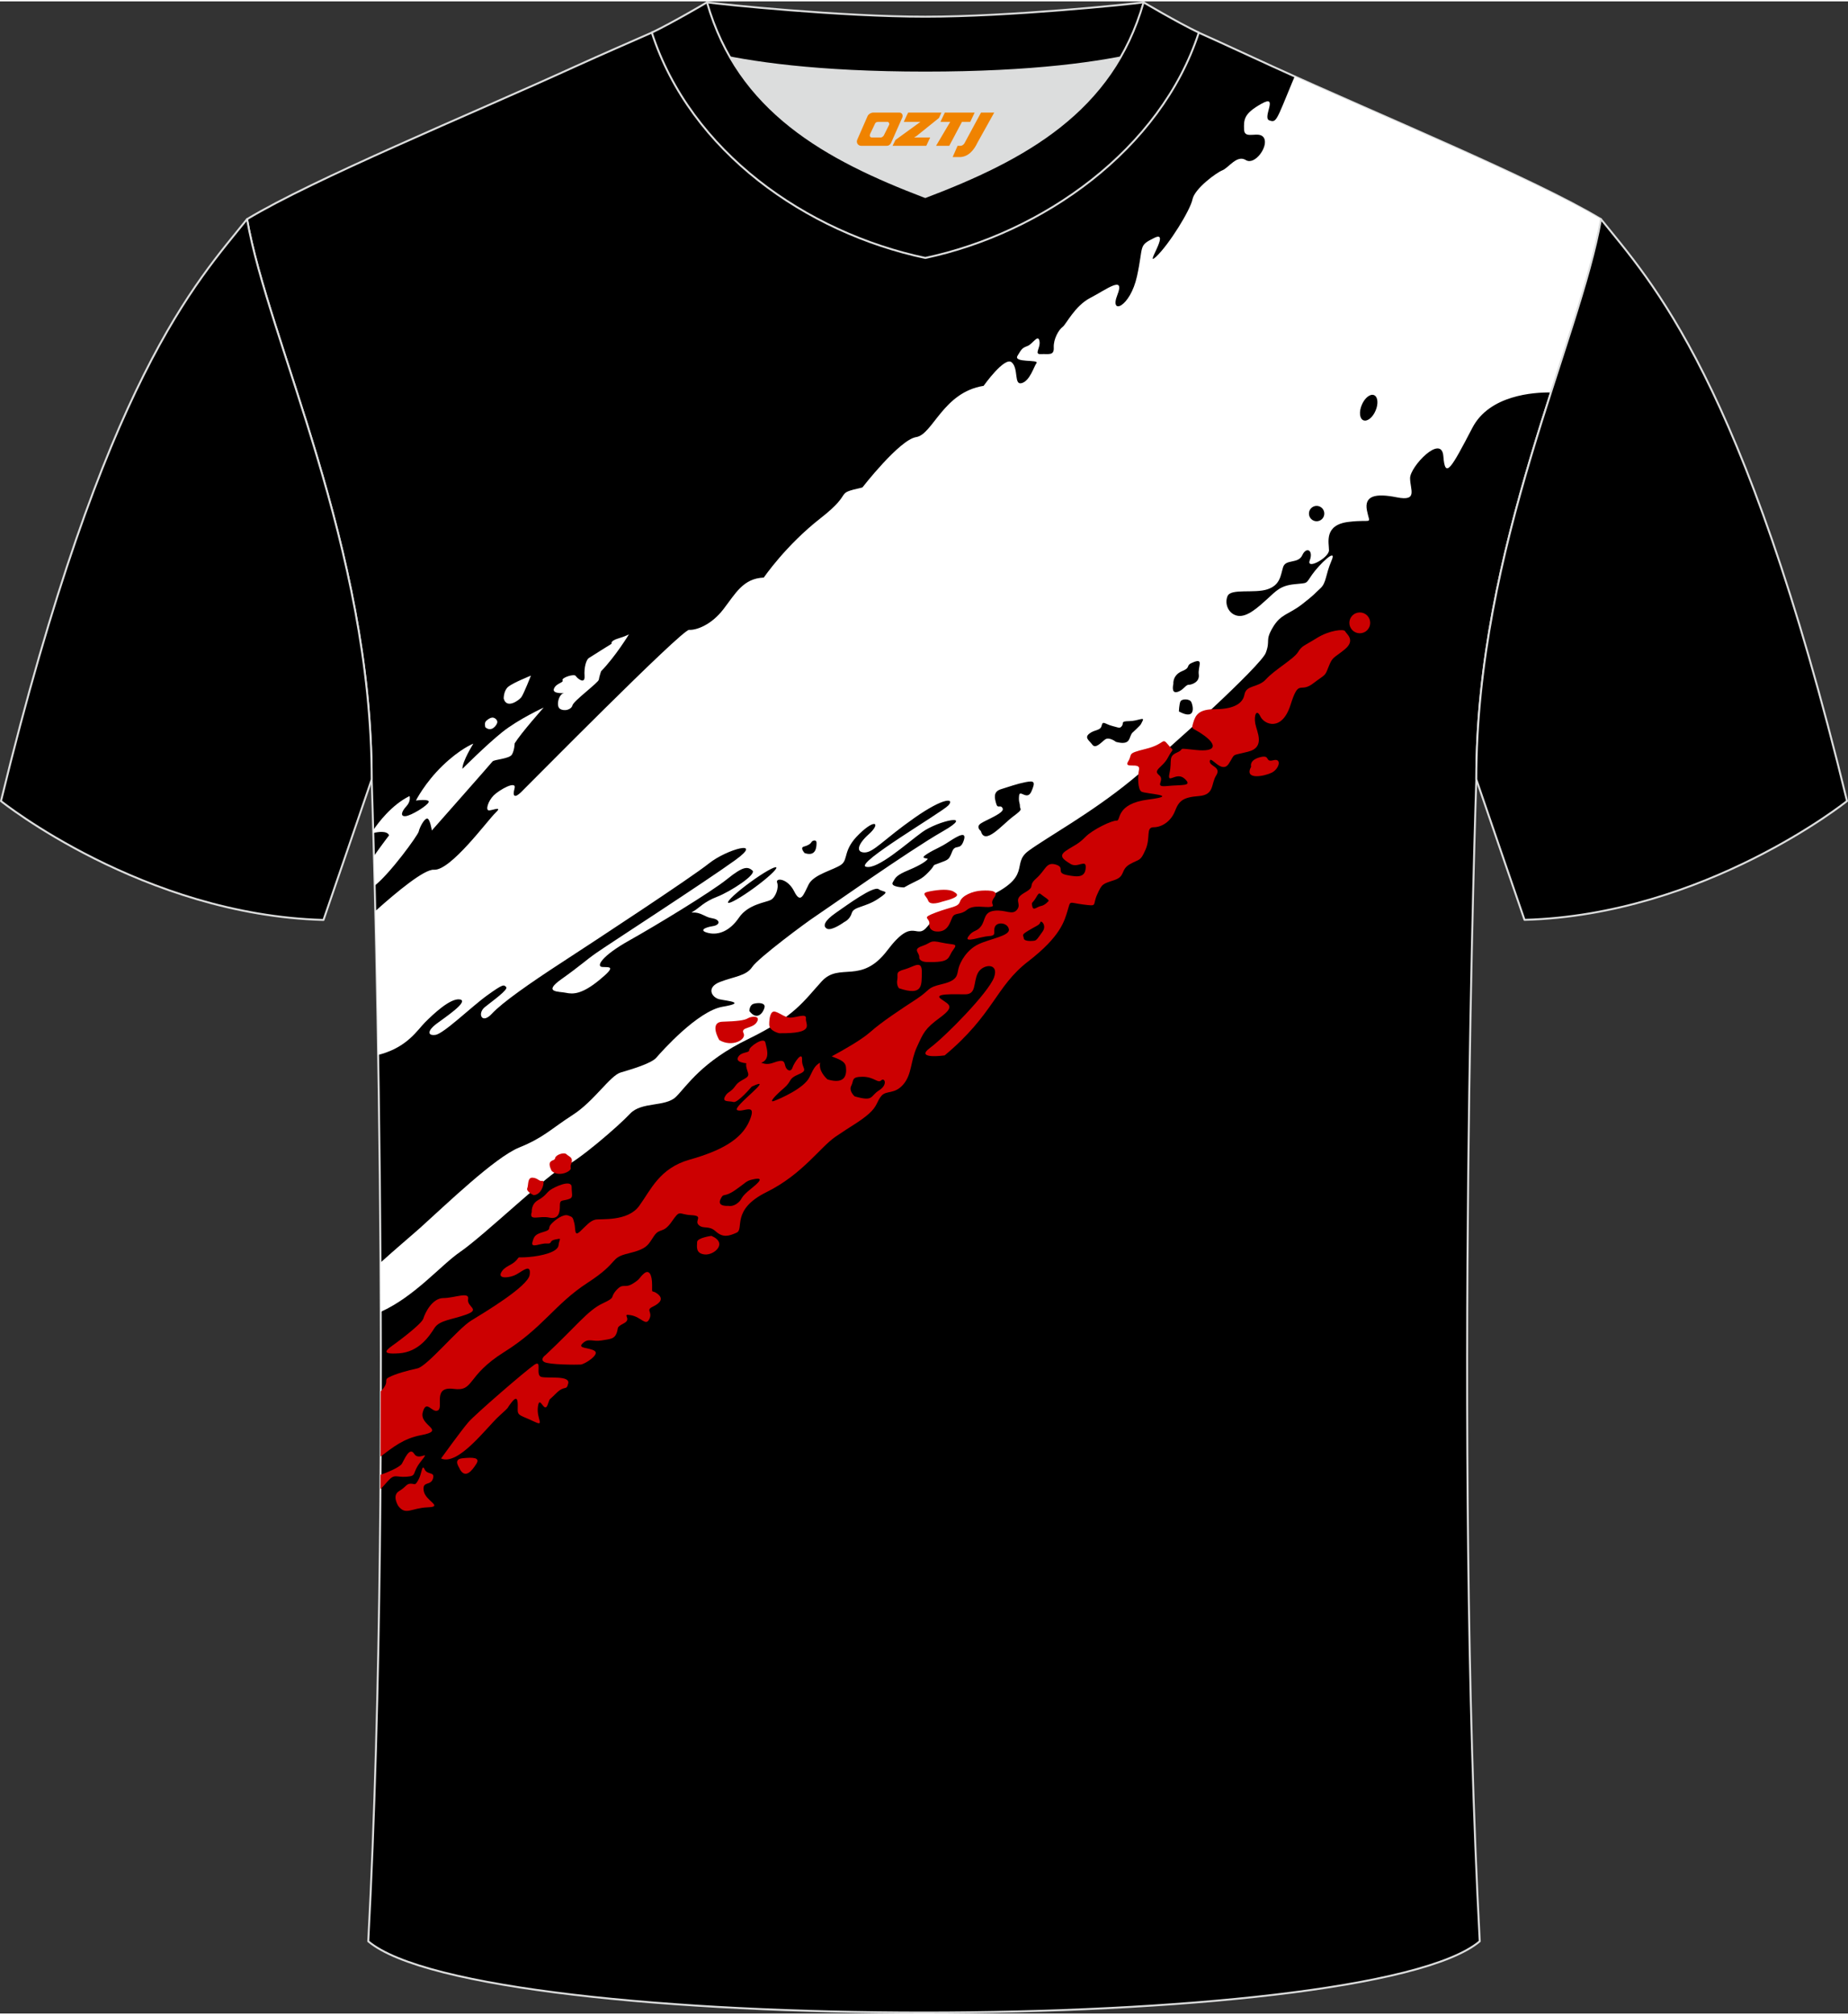 <?xml version="1.0" encoding="utf-8"?>
<!-- Generator: Adobe Illustrator 24.0.1, SVG Export Plug-In . SVG Version: 6.00 Build 0)  -->
<svg xmlns="http://www.w3.org/2000/svg" xmlns:xlink="http://www.w3.org/1999/xlink" version="1.1" id="图层_1" x="0px" y="0px" width="378px" height="412px" viewBox="0 0 378.07 411.51" enable-background="new 0 0 378.07 411.51" xml:space="preserve">
<rect x="0" y="0" width="378.07" height="411.51" fill="#333333" stroke="none"/>
<g>
	
		<path fill-rule="evenodd" clip-rule="evenodd" stroke="#DCDDDD" stroke-width="0.4" stroke-linecap="round" stroke-linejoin="round" stroke-miterlimit="22.926" d="   M75.34,396.74c5.36-100.98,0.7-237.62,0.7-237.62c0-47.61-21.24-89.91-25.5-114.58c13.63-8.23,45.28-21.25,67.14-31.22   c5.55-2.52,11.68-5.18,15.66-6.93c17.52-0.32,25.34,1.25,55.54,1.25l0.32,0c30.2,0,38.53-1.57,56.04-1.25   c3.98,1.76,9.6,4.41,15.15,6.93c21.87,9.98,53.51,23,67.14,31.22c-4.27,24.66-25.5,66.97-25.5,114.58c0,0-4.66,136.64,0.7,237.62   C279.66,416.17,98.41,416.17,75.34,396.74z"/>
	<g>
		<path fill-rule="evenodd" clip-rule="evenodd" fill="#FFFFFF" d="M115.39,141.46c0,0-2.53,0.22-2.05-0.92    c0.48-1.14,2.01-1.18,1.75-1.7c-0.26-0.52,2.4-1.4,2.71-0.87c0.31,0.52,1.92,1.79,1.79,0c-0.13-1.79,0.35-3.32,0.87-3.67    c0.52-0.35,4.67-2.93,4.67-2.93s-0.33-0.57,1.27-1.05c1.59-0.48,2.27-0.87,2.27-0.87s-2.69,4.45-5.7,7.55c0,0-0.39,1.14-0.46,1.72    c-0.07,0.59-5.17,4.34-5.39,5.24c-0.22,0.89-1.64,1.29-2.53,0.74C113.68,144.17,114.29,141.64,115.39,141.46z"/>
		<path fill-rule="evenodd" clip-rule="evenodd" fill="#FFFFFF" d="M103.05,142.58c0,0-0.04-1.64,0.96-2.44    c1-0.81,4.61-2.25,4.61-2.25s-1.46,3.73-1.96,4.41C106.15,142.97,103.64,144.78,103.05,142.58z"/>
		<path fill-rule="evenodd" clip-rule="evenodd" fill="#FFFFFF" d="M99.28,148.44c0,0-0.16-0.69,0.02-1.06    c0.19-0.37,0.99-0.92,1.47-0.91c0.48,0.01,1.04,0.51,0.97,0.99C101.68,147.95,100.58,149.59,99.28,148.44z"/>
		<path fill-rule="evenodd" clip-rule="evenodd" fill="#FFFFFF" d="M94.6,156.95c0,0,4.89-4.89,8.16-7.51    c3.27-2.62,8.47-5.02,8.47-5.02s-4.63,5.2-5.94,7.33c0,0-0.02,1.35-0.55,2.27c-0.52,0.92-3.67,1-3.99,1.44    c-0.33,0.44-12.4,14.1-12.4,14.1s-0.39-2.53-1-2.44c-0.61,0.09-1.51,1.83-1.68,2.64c-0.17,0.79-5.91,8.67-9.01,11.07    c-0.05-2.16-0.11-4.18-0.16-6.05c1.63-2.32,3.1-4.23,3.1-4.23c-0.42-1.01-2.34-0.69-3.23-0.47l-0.02-0.57    c1.02-1.52,3.75-5.17,7.44-6.99c0,0,0.33,1.05-0.66,2.1c-0.98,1.05-1.31,2.12-0.15,2.01c1.16-0.11,4.43-2.12,4.71-2.86    c0.28-0.74-2.6-0.33-2.6-0.33s1.83-3.64,5.46-7.14c3.62-3.49,6.29-4.5,6.29-4.5S94.57,155.43,94.6,156.95z"/>
		<path fill-rule="evenodd" clip-rule="evenodd" fill="#FFFFFF" d="M76.78,186.05c4.44-3.98,10.05-8.61,11.99-8.46    c3.41,0.26,11-10.13,12.57-11.61c1.57-1.48-0.44-0.57-1.27-0.52c-0.83,0.04-0.22-1.92,0.92-3.06c1.13-1.13,4.76-3.19,4.28-1.44    c-0.48,1.75,0.09,1.96,1.31,0.79c1.22-1.18,32.92-33.31,34.4-33.22c1.48,0.09,4.52-0.98,7.01-4.21c2.49-3.23,4.04-6.31,8.27-6.48    c0,0,4.45-6.55,11.61-12.14c7.16-5.59,2.44-4.89,8.56-6.29c0,0,7.6-9.78,11-10.3c3.41-0.52,5.5-9.17,13.8-10.48    c0,0,4.32-6.11,5.76-4.8c1.44,1.31,0.39,4.72,2.05,4.24c1.66-0.48,2.45-3.32,3.01-4.1c0.57-0.79-4.76,0-3.89-1.48    c0.87-1.48,1-1.61,2.05-2.01c1.05-0.39,2.14-2.49,2.44-1.05c0.31,1.44-1.22,2.79,0.31,2.71c1.53-0.09,2.71,0.39,2.62-1.35    c-0.09-1.75,1.05-3.67,1.79-4.19c0.74-0.52,2.49-4.32,5.72-5.98c3.23-1.66,7.16-4.76,5.5-0.57c-1.66,4.19,2.62,2.53,4.02-3.84    c1.4-6.37,0.18-6.2,3.58-7.86c3.4-1.66-2.27,6.29,0.35,3.84c2.62-2.44,6.99-9.52,7.42-11.7c0.44-2.18,4.8-5.41,6.11-5.94    c1.31-0.52,2.97-3.23,4.8-2.1c1.83,1.14,4.63-2.71,3.75-4.45c-0.87-1.75-4.02,0.44-4.1-1.75c-0.09-2.18,0-3.32,3.58-5.33    c3.58-2.01,0.09,2.88,1.57,3.41c1.48,0.52,1.4,0.17,4.8-8.03c0.13-0.31,0.26-0.62,0.4-0.93c21.51,9.66,49.92,21.51,62.64,29.18    c-1.64,9.45-5.76,21.49-10.23,35.43c-3.5-0.04-12.56,0.52-16.05,7.22c-4.37,8.38-5.59,10.56-5.94,5.85    c-0.35-4.71-6.81,2.1-6.81,4.45c0,2.36,1.66,4.8-2.71,3.93c-4.37-0.87-6.72-0.35-6.11,2.71c0.61,3.06,1.35,1.7-3.75,2.31    c-5.11,0.61-4.02,4.28-4.02,5.81c0,1.53-4.72,4.1-3.93,2.05c0.79-2.05-0.7-2.88-1.53-1.05c-0.83,1.83-3.41,0.74-3.93,2.45    c-0.52,1.7-0.57,3.67-3.23,4.54c-2.66,0.87-7.42-0.22-8.12,1.35c-0.7,1.57,0.17,3.75,2.1,4.06c1.92,0.31,4.19-1.79,6.02-3.45    c1.83-1.66,2.66-2.71,5.54-3.01c2.88-0.31,2.23,0.04,3.62-1.96c1.4-2.01,5.24-5.76,3.97-2.84c-1.27,2.93-1,4.5-2.31,5.68    c-1.31,1.18-0.87,1-3.67,3.19c-2.79,2.18-4.37,1.96-6.02,4.76c-1.66,2.79-0.44,2.58-1.44,5.2c-1,2.62-19.52,19.52-27.63,26.15    c-8.12,6.64-17.03,11.52-20.87,14.32c-3.84,2.79,1.22,5.24-9.08,9.78c-10.3,4.54-9.17,2.62-11.61,5.68    c-2.44,3.06-2.79-2.27-8.21,4.89c-5.41,7.16-9.78,2.36-13.45,6.37c-3.67,4.02-5.5,7.16-15.02,11.79    c-9.52,4.63-12.57,9.6-14.76,11.79c-2.18,2.18-7.07,0.96-9.43,3.49c-2.36,2.53-10.87,9.87-13.58,10.87    c-2.71,1-16.24,14.01-21.22,17.42c-3.91,2.68-9.28,9.13-16.24,12.24c-0.01-3.39-0.03-6.74-0.05-10.05    c3.19-2.89,6.43-5.6,8.17-7.16c5.24-4.71,15.28-14.41,20.26-16.42c4.98-2.01,6.55-3.84,10.91-6.64c4.37-2.79,7.64-8.03,9.82-8.69    c2.18-0.65,6.29-1.83,7.33-3.06c1.05-1.22,8.43-9.52,13.53-10.39c5.11-0.87,0.87-1.18-0.66-1.53c-1.53-0.35-2.79-2.4,0.13-3.54    c2.93-1.13,5.37-1.22,6.59-3.06c1.22-1.83,11.09-9.17,12.97-10.39c1.88-1.22,19.08-13.4,25.98-17.33c6.9-3.93-0.94-2.21-4.19,0.15    c-3.25,2.36-9.15,7.73-11.5,7.07c-2.36-0.66,15.5-11.09,16.85-12.53c1.35-1.44-0.7-1.83-6.98,2.58s-8.29,7.03-10.13,7.03    c-1.83,0-1.48-1.66,0.87-3.75c2.36-2.1,1.48-3.36-1.96-0.04c-3.45,3.32-2.18,5.19-3.71,6.29c-1.53,1.09-5.59,1.96-6.64,4.02    c-1.05,2.05-1.62,4.15-2.97,1.44c-1.35-2.71-3.89-2.84-3.49-1.79c0.39,1.05-0.31,3.01-1.31,3.54c-1,0.52-4.63,0.87-6.5,3.62    c-1.88,2.75-4.19,3.62-6.24,3.14c-2.05-0.48-0.79-1.14,0.87-1.4c1.66-0.26,1.48-1.31,0.09-1.57c-1.4-0.26-1.18-0.39-2.62-0.96    s-2.4,0.09-1.31-0.57c1.09-0.65,2.05-1.88,4.76-2.92c2.71-1.05,8.16-4.58,7.2-5.37c-0.96-0.79-1.79-0.96-5.15,1.75    c-3.36,2.71-14.67,9.56-20.13,12.62c-5.46,3.06-6.81,5.28-5.41,5.37c1.4,0.09,3.01-0.31-0.61,2.66c-3.62,2.97-5.41,2.92-6.85,2.62    c-1.44-0.31-4.85,0-0.92-2.79c3.93-2.79,4.89-3.8,7.2-5.41c2.31-1.62,22.4-14.62,28.38-18.95c5.98-4.32-1.75-2.23-5.41,0.7    c-3.67,2.93-23.27,15.8-29.99,20.17c-6.72,4.37-12.31,8.29-14.41,10.56c-2.1,2.27-3.01-0.09-1.44-1.35    c1.57-1.27,4.85-3.58,4.37-4.1c-0.48-0.52-0.61-0.66-3.84,1.66c-3.23,2.31-8.95,7.9-10.65,8.12c-1.7,0.22-1.57-0.92,0.17-2.23    c1.75-1.31,6.81-4.67,4.85-5.02c-1.96-0.35-5.59,3.14-7.12,4.67c-1.53,1.53-3.54,4.93-8.95,6.5c-0.24,0.07-0.46,0.13-0.68,0.18    C77.18,204.3,76.98,194.36,76.78,186.05L76.78,186.05z M158.82,177.12c-0.23-0.31-2.62,1.05-5.35,3.04    c-2.73,1.99-4.75,3.86-4.52,4.17c0.23,0.31,2.62-1.05,5.35-3.04C157.03,179.3,159.05,177.43,158.82,177.12L158.82,177.12z     M164.61,174.18c2.4,0.83,2.44-1.35,2.44-2.1c0-0.74-0.87-0.48-1.05-0.13c-0.17,0.35-0.74,0.7-1.57,0.92    C163.61,173.09,164.61,174.18,164.61,174.18L164.61,174.18z M153.31,206.49c1.61,2.12,2.88,0.26,3.1-0.74c0.22-1-1.35-1-2.23-0.74    C153.31,205.26,153.31,206.49,153.31,206.49L153.31,206.49z M281.11,80.53c-0.78-0.33-1.9,0.55-2.5,1.97    c-0.61,1.42-0.47,2.84,0.31,3.17c0.78,0.33,1.9-0.55,2.5-1.97C282.03,82.28,281.89,80.86,281.11,80.53L281.11,80.53z     M269.36,103.18c-0.87,0-1.57,0.7-1.57,1.57c0,0.87,0.7,1.57,1.57,1.57c0.87,0,1.57-0.7,1.57-1.57    C270.93,103.88,270.23,103.18,269.36,103.18L269.36,103.18z M241.18,145.22c3.65,1.96,2.88-1.27,2.53-1.94    c-0.35-0.68-1.96-0.7-2.23-0.07C241.23,143.84,241.18,145.22,241.18,145.22L241.18,145.22z M240.05,139.59    c0,0-0.52,1.96,0.74,1.66c1.27-0.31,1.75-1.48,2.36-1.48c0.61,0,2.31-0.52,2.1-2.1c-0.22-1.57,1.05-3.32-0.96-2.58    c-2.01,0.74-0.44,1.05-2.44,1.88C239.83,137.8,240.05,139.59,240.05,139.59L240.05,139.59z M228.31,151.44    c2.64,0.7,2.66-0.5,3.01-1.27c0.35-0.76,0.15-0.35,1.2-1.4c1.05-1.05,0.72-0.63,1.22-1.59c0.5-0.96-0.9,0-2.73,0.02    c-1.83,0.02-1.05,0.39-1.48,0.98c-0.44,0.59-0.61,0.35-2.01,0c-1.4-0.35-1.9-1.16-2.14-0.07c-0.24,1.09-1.37,0.76-2.49,1.62    c-1.11,0.85-0.09,1.38,0.59,2.29c0.68,0.92,1.83-0.52,2.64-1.09C226.93,150.37,228.31,151.44,228.31,151.44L228.31,151.44z     M200.67,169.68c0.79,3.06,4.37-1.31,6.59-2.97c2.23-1.66,1.4-1.35,1.4-2.1c0-0.74-0.31-0.83-0.17-2.18    c0.13-1.35,1.66,1.14,2.53-0.87c0.87-2.01,0.57-2.23-1.22-1.88c-1.79,0.35-3.32,0.92-5.02,1.44c-1.7,0.52-1.27,1.92-0.96,3.01    c0.31,1.09,0.87,0,1.31,0.92c0.44,0.92-3.32,2.31-4.45,3.06C199.54,168.85,200.67,169.68,200.67,169.68L200.67,169.68z     M172.73,188.28c0,0,1.14-0.48,1.53-1.83c0.39-1.35,2.75-1.14,5.41-2.92c2.66-1.79,1.14-1.22,0.09-1.96    c-1.05-0.74-6.5,3.27-8.78,4.85c-2.27,1.57-2.75,2.71-1.79,3.23C170.16,190.16,172.73,188.28,172.73,188.28L172.73,188.28z     M184.96,181.21c2.92-1.66,3.36-1.4,5.06-3.19c1.7-1.79,0.31-1.09,2.14-1.79c1.83-0.7,1.96-0.61,2.62-2.31    c0.65-1.7,1.62-0.13,2.36-2.23c0.74-2.1-1.09-1.09-3.01,0.17c-1.92,1.27-2.71,1.4-4.45,2.49c-1.75,1.09,0.17,0.79,0.09,1.05    c-0.09,0.26-1.18,1.14-3.8,2.23c-2.62,1.09-2.75,1.53-3.32,2.53C182.08,181.17,184.96,181.21,184.96,181.21z"/>
		<path fill-rule="evenodd" clip-rule="evenodd" fill="#FFFFFF" d="M165.4,168.24c0,0-1.27,1.22-0.87,1.7    c0.39,0.48,0.48,0.61,3.67-1.05c3.19-1.66,18.07-8.91,19.82-12c1.75-3.1-1.88-1.4-3.67,0.04S179.24,159.99,165.4,168.24z"/>
		<path fill-rule="evenodd" clip-rule="evenodd" fill="#CC0001" d="M147.15,212.42c0,0-2.18-3.67,0.7-3.75    c2.88-0.09,4.45-0.26,5.15-0.7c0.7-0.44,2.71-0.61,1.83,0.79c-0.87,1.4-3.36,0.95-2.71,2.27    C152.78,212.35,149.74,213.98,147.15,212.42z"/>
		<path fill-rule="evenodd" clip-rule="evenodd" fill="#CC0001" d="M108.79,247.59c0,0-0.17-1.62,1.31-2.44    c1.48-0.83,1.62-1.4,2.4-2.01c0.79-0.61,4.45-2.36,4.45-0.65c0,1.7,0.48,2.18-0.79,2.53c-1.27,0.35-1.62,0.04-1.62,1.27    s-0.13,2.88-2.18,2.44C110.31,248.29,108.13,249.56,108.79,247.59z"/>
		<path fill-rule="evenodd" clip-rule="evenodd" fill="#CC0001" d="M80.93,274.44c0,0,5.33-3.89,5.68-5.06    c0.35-1.18,1.83-4.19,4.1-4.19c2.27,0,5.37-1.4,5.06,0.22c-0.31,1.62,2.62,2.05-0.35,3.14c-2.97,1.09-5.5,1.13-6.55,2.79    c-1.05,1.66-3.19,4.89-7.25,5.15C77.57,276.76,79.1,275.75,80.93,274.44z"/>
		<path fill-rule="evenodd" clip-rule="evenodd" fill="#CC0001" d="M109.18,244.15c0,0-1.59-0.74-1.31-1.42    c0.28-0.68,0-2.2,1.07-2.16c1.07,0.04,1.4,0.84,2.01,0.65C111.55,241.03,111.05,244.02,109.18,244.15z"/>
		<path fill-rule="evenodd" clip-rule="evenodd" fill="#CC0001" d="M112.87,239.19c0,0-0.74-1.31-0.28-1.83    c0.46-0.52,0.89-0.26,1-0.85c0.11-0.59,1.77-1.22,2.29-0.74c0.52,0.48,1.18,0.59,1.11,1.38c-0.07,0.79-0.37,0.74-0.22,1.44    C116.93,239.28,114.29,240.55,112.87,239.19z"/>
		<path fill-rule="evenodd" clip-rule="evenodd" fill="#CC0001" d="M153.75,217.23c0,0-3.36,0.04-2.79-1.22    c0.57-1.27,2.36-0.87,2.31-1.53c-0.04-0.66,3.06-2.84,3.32-1.53C156.85,214.26,158.2,217.58,153.75,217.23z"/>
		<path fill-rule="evenodd" clip-rule="evenodd" fill="#CC0001" d="M159.42,211.03c0,0-2.05-0.44-2.05-1.79    c0-1.35,0.26-2.88,1.22-2.62c0.96,0.26,1.96,1.18,3.06,1.22c1.09,0.04,3.41-1,3.23,0.17C164.71,209.2,166.98,211.12,159.42,211.03    z"/>
		<path fill-rule="evenodd" clip-rule="evenodd" fill="#CC0001" d="M153.79,221.95c0,0-2.88,3.4-3.75,3.14    c-0.87-0.26-2.31,0.09-1.75-1.05c0.57-1.13,1.18-0.83,2.18-2.27c1-1.44,2.93-1.4,2.58-2.58s-1-2.58,0.79-2.58    c1.79,0,2.27,1.22,4.41,0.44c2.14-0.79,2.18-0.22,2.4,0.66c0.22,0.87,1.13,1.4,1.48,0.35c0.35-1.05,2.05-3.49,1.96-1.62    c-0.09,1.88,1.44,2.1-0.74,3.01c-2.18,0.92-1.22,1.31-3.01,2.84c-1.79,1.53-3.14,3.01-1.96,2.58c1.18-0.44,6.16-2.58,7.25-4.89    c0.89-1.89,1.17-2.35,2.15-2.94c-0.04,0.22-0.06,0.45-0.04,0.69c0.09,1.53,1.57,2.75,1.57,2.75c3.71,1.09,3.93-1.05,3.75-2.58    c-0.15-1.29-1.86-1.68-2.91-2.14c2.35-1.27,6.09-3.37,7.92-5c2.36-2.1,6.37-4.72,9.43-6.72c3.06-2.01,1.92-2.27,5.24-3.06    c3.32-0.79,3.01-1.88,3.36-3.23c0.35-1.35,1.7-3.8,4.1-4.93c2.4-1.13,6.46-1.7,6.2-3.06c-0.26-1.35-2.36-1.57-2.84-0.52    c-0.48,1.05,0.48,1.83-1.22,1.92c-1.7,0.09-5.24,1.53-4.23,0.09c1-1.44,1.7-0.87,2.62-2.14c0.92-1.27,0.48-2.88,2.75-3.14    c2.27-0.26,3.67,1.05,4.63-0.26c0.96-1.31-1-1.97,1.48-3.41c2.49-1.44,0.52-1.27,2.45-2.97c1.92-1.7,1.96-3.4,3.97-2.79    c2.01,0.61-0.13,1.66,2.27,2.14c2.4,0.48,3.71,0.44,3.84-1.48c0.13-1.92-1.62,0.13-3.1-0.79c-1.48-0.92-2.53-1.62-0.92-2.71    c1.62-1.09,2.44-1.27,3.93-2.79c1.48-1.53,5.5-3.45,6.42-3.36c0.92,0.09-0.31-3.45,6.5-4.32c6.81-0.87-0.7-1.14-1.44-1.62    c-0.74-0.48-0.79-2.97-0.48-4.54c0.31-1.57-3.23,0-2.23-1.62c1-1.62-0.44-1.57,3.62-2.58c4.06-1,3.23-2.44,4.54-0.87    c1.31,1.57,1.09,0.52,0,2.62c-1.09,2.1-3.19,2.53-1.83,3.62c1.35,1.09-1.27,2.53,1.66,2.23c2.92-0.31,5.33,0.13,3.58-1.48    c-1.75-1.62-3.67,1.4-3.1-1.18c0.57-2.58-0.35-3.36,1.53-4.19c1.88-0.83-0.44-0.96,3.89-0.52c4.32,0.44,4.16-1.12,1.7-2.93    c-2.46-1.8-2.75-1.05-2.27-2.66c0.48-1.62,1.18-2.75,4.45-2.75c3.27,0,5.63-0.87,6.02-2.97c0.39-2.1,2.75-1.31,4.45-3.19    c1.7-1.88,5.63-4.1,6.5-5.5c0.87-1.4,1.27-1.27,3.84-2.88c2.58-1.62,5.59-1.92,5.81-1.4c0.22,0.52,2.23,1.79-0.04,3.67    c-2.27,1.88-2.49,1.44-3.32,3.54c-0.83,2.1-0.52,1.44-3.23,3.49c-2.71,2.05-2.84-1.14-4.58,4.37c-1.75,5.5-5.37,4.02-6.16,2.36    c-0.79-1.66-1.35-0.26-1.05,1.44c0.31,1.7,2.14,4.85-1.48,5.76c-3.62,0.92-2.49,0.22-3.93,2.44c-1.44,2.23-3.67-1.7-3.89-0.57    c-0.22,1.13,2.44,1.18,1.31,2.97c-1.13,1.79-0.31,3.97-3.54,4.23c-3.23,0.26-4.06,0.92-4.89,3.06c-0.83,2.14-2.71,3.32-4.37,3.32    s-0.57,2.1-1.66,4.58c-1.09,2.49-1.18,1.83-3.19,2.97c-2.01,1.14-0.83,2.49-3.23,3.27c-2.4,0.79-2.49,0.74-3.49,2.97    c-1,2.23,0.22,2.4-2.84,2.01s-2.53-0.92-3.19,1.22c-0.65,2.14-1.4,5.28-8.08,10.43c-6.68,5.15-6.98,10.78-17.07,19.21    c0,0-6.24,0.87-3.01-1.53c3.23-2.4,11.96-11.31,13.1-14.41c1.13-3.1-2.36-2.79-3.32-0.87c-0.96,1.92-0.22,4.32-2.58,4.32    c-2.36,0-6.59-0.22-4.93,0.96c1.66,1.18,2.92,1.48-0.22,3.8c-3.14,2.31-3.36,3.06-4.71,5.98c-1.35,2.92-1,5.59-2.79,7.68    c-1.79,2.1-3.47,1.16-4.48,2.34c-1,1.18-0.79,2.12-2.62,3.71c-1.83,1.59-3.56,2.44-6.75,4.63c-3.19,2.18-6.81,7.73-14.14,11.35    c-7.33,3.62-4.5,7.55-6.11,8.29c-1.62,0.74-2.84,1.05-4.28-0.26c-1.44-1.31-2.53-0.39-3.49-1.31c-0.96-0.92,1.14-1.88-1.53-2.01    c-2.66-0.13-2.18-1.27-3.97,1.31c-1.79,2.58-2.4,1.18-3.62,2.93c-1.22,1.75-1.22,2.62-5.24,3.58c-4.02,0.96-1.66,1.66-8.38,6.02    c-6.72,4.37-9.08,9.17-17.03,14.14c-7.95,4.98-6.02,8.12-10.39,7.55c-4.37-0.57-1.96,3.8-3.19,4.41c-1.22,0.61-2.36-2.4-3.1,0.39    c-0.74,2.79,4.93,3.67-0.35,4.67c-3.6,0.68-5.68,2.44-8.29,4.37c0.02-4.48,0.04-8.92,0.04-13.32c2.01-2.11,0.44-2.23,1.66-2.88    c1.31-0.7,3.84-1.4,5.85-1.83c2.01-0.44,8.29-8.12,11-9.78c2.71-1.66,11.61-6.98,11.96-9.34c0.35-2.36-1.35-0.87-2.64-0.13    c-1.29,0.74-3.89,1.05-3.21-0.31c0.68-1.35,2.16-1.48,3.08-2.49c0.92-1-0.13-0.5,2.55-0.72c2.69-0.22,5.98-1.01,6.13-2.4    c0.15-1.4,0.83-1.48-0.63-1.2c-1.46,0.28-0.48,0.92-1.79,0.83c-1.31-0.09-3.25,1.05-2.93-0.24c0.33-1.29,0.59-1.64,2.31-2.14    c1.72-0.5,0.72-0.7,1.53-1.59c0.81-0.89,2.49-2.1,3.45-1.77c0.96,0.33,0.98,0.37,1.29,1.59c0.31,1.22-0.07,2.84,1.18,1.68    c1.24-1.16,2.01-2.14,3.08-2.4c1.07-0.26,6.61,0.48,9.01-2.82c2.4-3.3,4.15-7.73,10.35-9.47c6.2-1.75,10.56-4.02,12.22-7.95    c1.66-3.93-1.4-1.57-2.53-2.18C149.7,226.16,159.05,219.44,153.79,221.95L153.79,221.95z M214.49,184.01c0,0,0.35-0.09-0.79-0.85    c-1.13-0.76-1-1.16-1.75,0.13c-0.74,1.29-0.98,0.79-0.76,1.79c0.22,1,0.92,0.09,1.77-0.07    C213.81,184.86,214.49,184.01,214.49,184.01L214.49,184.01z M211.56,192.11c0.52-0.02,0.87-0.68,1.75-1.9    c0.87-1.22-0.33-2.42-0.48-1.86c-0.15,0.57-0.92,0.76-2.42,1.68c-1.51,0.92-1.07,0.83-0.96,1.59    C209.55,192.39,211.56,192.11,211.56,192.11L211.56,192.11z M149,246.33c0,0,0.96,0.26,2.01-0.65c1.05-0.92,0.22-0.92,2.79-2.97    c2.58-2.05,1.66-2.1,0.22-1.79c-1.44,0.31-1.31,0.61-3.67,2.23c-2.36,1.62-2.27,0.35-2.97,1.88    C146.69,246.55,149,246.33,149,246.33L149,246.33z M174.85,223.94c3.97,1.13,3.1-0.04,4.98-1.22c1.88-1.18,1.13-2.71,0.44-2.05    c-0.7,0.66-1.44-0.74-3.8-0.74c-2.36,0-1.75,0.74-2.31,1.83C173.58,222.84,174.85,223.94,174.85,223.94z"/>
		<path fill-rule="evenodd" clip-rule="evenodd" fill="#CC0001" d="M255.96,156.51c0,0-0.48-1.31,1.79-1.92    c2.27-0.61,0.92,1.09,2.75,0.61c1.83-0.48,1.18,1.79-0.31,2.53C258.71,158.47,254.43,159.35,255.96,156.51z"/>
		<path fill-rule="evenodd" clip-rule="evenodd" fill="#CC0001" d="M278.19,124.97c1.18,0,2.13,0.95,2.13,2.13    c0,1.18-0.95,2.13-2.13,2.13c-1.18,0-2.13-0.95-2.13-2.13C276.06,125.92,277.01,124.97,278.19,124.97z"/>
		<path fill-rule="evenodd" clip-rule="evenodd" fill="#CC0001" d="M77.85,301.34c2.24-0.8,4.03-1.7,4.37-2.27    c0.52-0.87,1.57-3.58,2.53-2.01c0.96,1.57,3.45-1.09,1.4,1.48c-2.05,2.58-0.7,3.01-2.97,3.19c-2.27,0.17-2.4-0.74-3.93,1    c-0.41,0.47-0.88,1.01-1.42,1.54L77.85,301.34z"/>
		<path fill-rule="evenodd" clip-rule="evenodd" fill="#CC0001" d="M81.5,307.74c0,0-1.4-2.14,0.13-3.06    c1.53-0.92,1.48-1.53,2.4-1.53c0.92,0,0.83,0.52,1.57-0.79c0.74-1.31,0.7-3.36,1.27-2.14c0.57,1.22,2.18,0.39,1.7,1.92    c-0.48,1.53-2.23,0.39-1.88,2.49c0.35,2.1,4.15,3.23,0.79,3.36C84.12,308.13,83.03,309.7,81.5,307.74z"/>
		<path fill-rule="evenodd" clip-rule="evenodd" fill="#CC0001" d="M94.07,300.18c0-0.26-1.57-2.01,0.57-2.23    c2.14-0.22,3.67-0.17,2.79,1.18C96.56,300.49,95.21,302.24,94.07,300.18z"/>
		<path fill-rule="evenodd" clip-rule="evenodd" fill="#CC0001" d="M90.23,298c0,0,4.15-5.76,5.59-7.42    c1.44-1.66,11.74-10.56,13.49-11.74c1.75-1.18,0.09,2.18,1.48,2.49c1.4,0.31,5.85-0.35,5.46,1.31c-0.39,1.66-0.66,0.22-2.49,2.05    c-1.83,1.83-1.05,0.65-1.75,2.4c-0.7,1.75-1.62-2.23-1.96,0.31c-0.35,2.53,1.57,4.19-0.87,3.01c-2.44-1.18-3.27-1.09-3.27-2.31    c0-1.22,0.21-3.43-1.22-1.62c-1.43,1.82,0,0.48-2.58,2.84C99.53,291.67,93.76,299.56,90.23,298z"/>
		<path fill-rule="evenodd" clip-rule="evenodd" fill="#CC0001" d="M111.62,276.83c0,0-1.27,0.87-0.26,1.44    c1,0.57,6.59,0.57,7.42,0.52c0.83-0.04,3.97-2.05,2.88-2.79c-1.09-0.74-3.67-0.44-2.44-1.57c1.22-1.14,1.96-0.26,3.84-0.57    c1.88-0.31,2.66-0.31,3.1-1.53c0.44-1.22-0.18-1.09,1.53-2.01c1.7-0.92-0.74-2.01,1.4-1.62c2.14,0.39,3.01,2.31,3.75,0.79    c0.74-1.53-0.83-1.79,0.7-2.53c1.53-0.74,2.27-1.62,1-2.62c-1.27-1-1.13,0.26-1.13-1.83c0-2.1-0.61-3.27-1.7-2.31    c-1.09,0.96-0.57,1-2.27,2.05c-1.7,1.05-1.92-0.26-3.36,1.35c-1.44,1.62,0.13,1.31-2.84,2.71    C120.27,267.7,117.82,271.02,111.62,276.83z"/>
		<path fill-rule="evenodd" clip-rule="evenodd" fill="#CC0001" d="M192.65,184.15c0,0-2.36,0.87-2.75-0.22    c-0.39-1.09-1.7-1.53,0.31-1.92c2.01-0.39,3.97-0.48,4.85,0.04C195.92,182.57,196.84,183.1,192.65,184.15z"/>
		<path fill-rule="evenodd" clip-rule="evenodd" fill="#CC0001" d="M191.47,190.21c0,0-1.46-0.09-1.34-1.51    c0.12-1.42-1.89-1.15,1.38-2.38c3.27-1.22,4.5-1.05,4.89-2.23c0.39-1.18,2.53-2.14,4.45-2.23c1.92-0.09,3.58,0.04,2.53,1.44    c-1.05,1.4,0.44,1.66-0.7,1.88c-1.14,0.22-3.49-0.52-4.85,0.61c-1.35,1.13-2.44,0.48-2.97,1.48    C194.35,188.29,193.96,190.48,191.47,190.21z"/>
		<path fill-rule="evenodd" clip-rule="evenodd" fill="#CC0001" d="M189.5,196.46c0,0-1.48-0.04-1.44-1    c0.04-0.96-1.44-1.57,0.61-2.27c2.05-0.7,1.4-1.27,3.97-0.7c2.58,0.57,3.45,0.04,2.31,1.57    C193.83,195.58,194.66,196.63,189.5,196.46z"/>
		<path fill-rule="evenodd" clip-rule="evenodd" fill="#CC0001" d="M183.92,201.83c0,0-0.57-0.61-0.35-1.75    c0.22-1.14-0.52-1.57,1.44-2.1c1.96-0.52,3.62-2.1,3.58,0.57C188.54,201.22,188.85,203.49,183.92,201.83z"/>
		<path fill-rule="evenodd" clip-rule="evenodd" fill="#CC0001" d="M145.54,252.47c0,0-2.92,0.39-2.92,1.27    c0,0.87-0.39,2.31,1.53,2.53C146.06,256.49,149.03,253.95,145.54,252.47z"/>
	</g>
	<path fill-rule="evenodd" clip-rule="evenodd" fill="#DCDDDD" d="M149.37,11.47c8.45,14.62,23.39,22.27,39.92,28.54   c16.55-6.29,31.48-13.92,39.92-28.55c-8.65,1.66-21.45,3.09-39.92,3.09C170.82,14.56,158.02,13.13,149.37,11.47z"/>
	
		<path fill-rule="evenodd" clip-rule="evenodd" stroke="#DCDDDD" stroke-width="0.4" stroke-linecap="round" stroke-linejoin="round" stroke-miterlimit="22.926" d="   M50.54,44.54C40.34,57.3,21.29,76.84,0.2,163.55c0,0,29.08,23.29,65.98,24.31c0,0,7.14-20.75,9.86-28.73   C76.04,111.52,54.81,69.21,50.54,44.54z"/>
	
	
		<path fill-rule="evenodd" clip-rule="evenodd" stroke="#DCDDDD" stroke-width="0.4" stroke-linecap="round" stroke-linejoin="round" stroke-miterlimit="22.926" d="   M327.53,44.54c10.2,12.75,29.25,32.29,50.34,119c0,0-29.08,23.29-65.98,24.3c0,0-7.14-20.75-9.86-28.73   C302.03,111.52,323.26,69.21,327.53,44.54z"/>
	
		<path fill-rule="evenodd" clip-rule="evenodd" stroke="#DCDDDD" stroke-width="0.4" stroke-linecap="round" stroke-linejoin="round" stroke-miterlimit="22.926" d="   M189.3,3.13c-17.28,0-41.78-2.53-44.66-2.93c0,0-5.53,4.46-11.29,6.19c0,0,11.78,8.17,55.95,8.17c44.17,0,55.95-8.17,55.95-8.17   c-5.76-1.72-11.29-6.19-11.29-6.19C231.06,0.6,206.57,3.13,189.3,3.13z"/>
	
		<path fill-rule="evenodd" clip-rule="evenodd" stroke="#DCDDDD" stroke-width="0.4" stroke-linecap="round" stroke-linejoin="round" stroke-miterlimit="22.926" d="   M189.3,52.47c23.96-5.08,48.15-22.11,55.95-46.08c-4.43-2.13-11.29-6.19-11.29-6.19c-6.4,22.33-24.3,32.07-44.66,39.81   c-20.33-7.73-38.27-17.52-44.66-39.81c0,0-6.86,4.05-11.29,6.19C141.25,30.73,164.94,47.31,189.3,52.47z"/>
</g>
<g>
	<path fill="#F08300" d="M200.7,22.74l-3.4,6.3c-0.2,0.3-0.5,0.5-0.8,0.5h-0.6l-1,2.3h1.2c2,0.1,3.2-1.5,3.9-3L203.4,22.74h-2.5L200.7,22.74z"/>
	<polygon fill="#F08300" points="193.5,22.74 ,199.4,22.74 ,198.5,24.64 ,196.8,24.64 ,194.2,29.54 ,191.5,29.54 ,194.4,24.64 ,192.4,24.64 ,193.3,22.74"/>
	<polygon fill="#F08300" points="187.5,27.84 ,187,27.84 ,187.5,27.54 ,192.1,23.84 ,192.6,22.74 ,185.8,22.74 ,185.5,23.34 ,184.9,24.64 ,187.7,24.64 ,188.3,24.64 ,183.2,28.34    ,182.6,29.54 ,189.2,29.54 ,189.5,29.54 ,190.3,27.84"/>
	<path fill="#F08300" d="M184,22.74H178.7C178.2,22.74,177.7,23.04,177.5,23.44L175.4,28.24C175.1,28.84,175.5,29.54,176.2,29.54h5.2c0.4,0,0.7-0.2,0.9-0.6L184.6,23.74C184.8,23.24,184.5,22.74,184,22.74z M181.9,25.24L180.8,27.44C180.6,27.74,180.3,27.84,180.2,27.84l-1.8,0C178.2,27.84,177.8,27.74,178,27.14l1-2.1c0.1-0.3,0.4-0.4,0.7-0.4h1.9   C181.8,24.64,182,24.94,181.9,25.24z"/>
</g>
</svg>